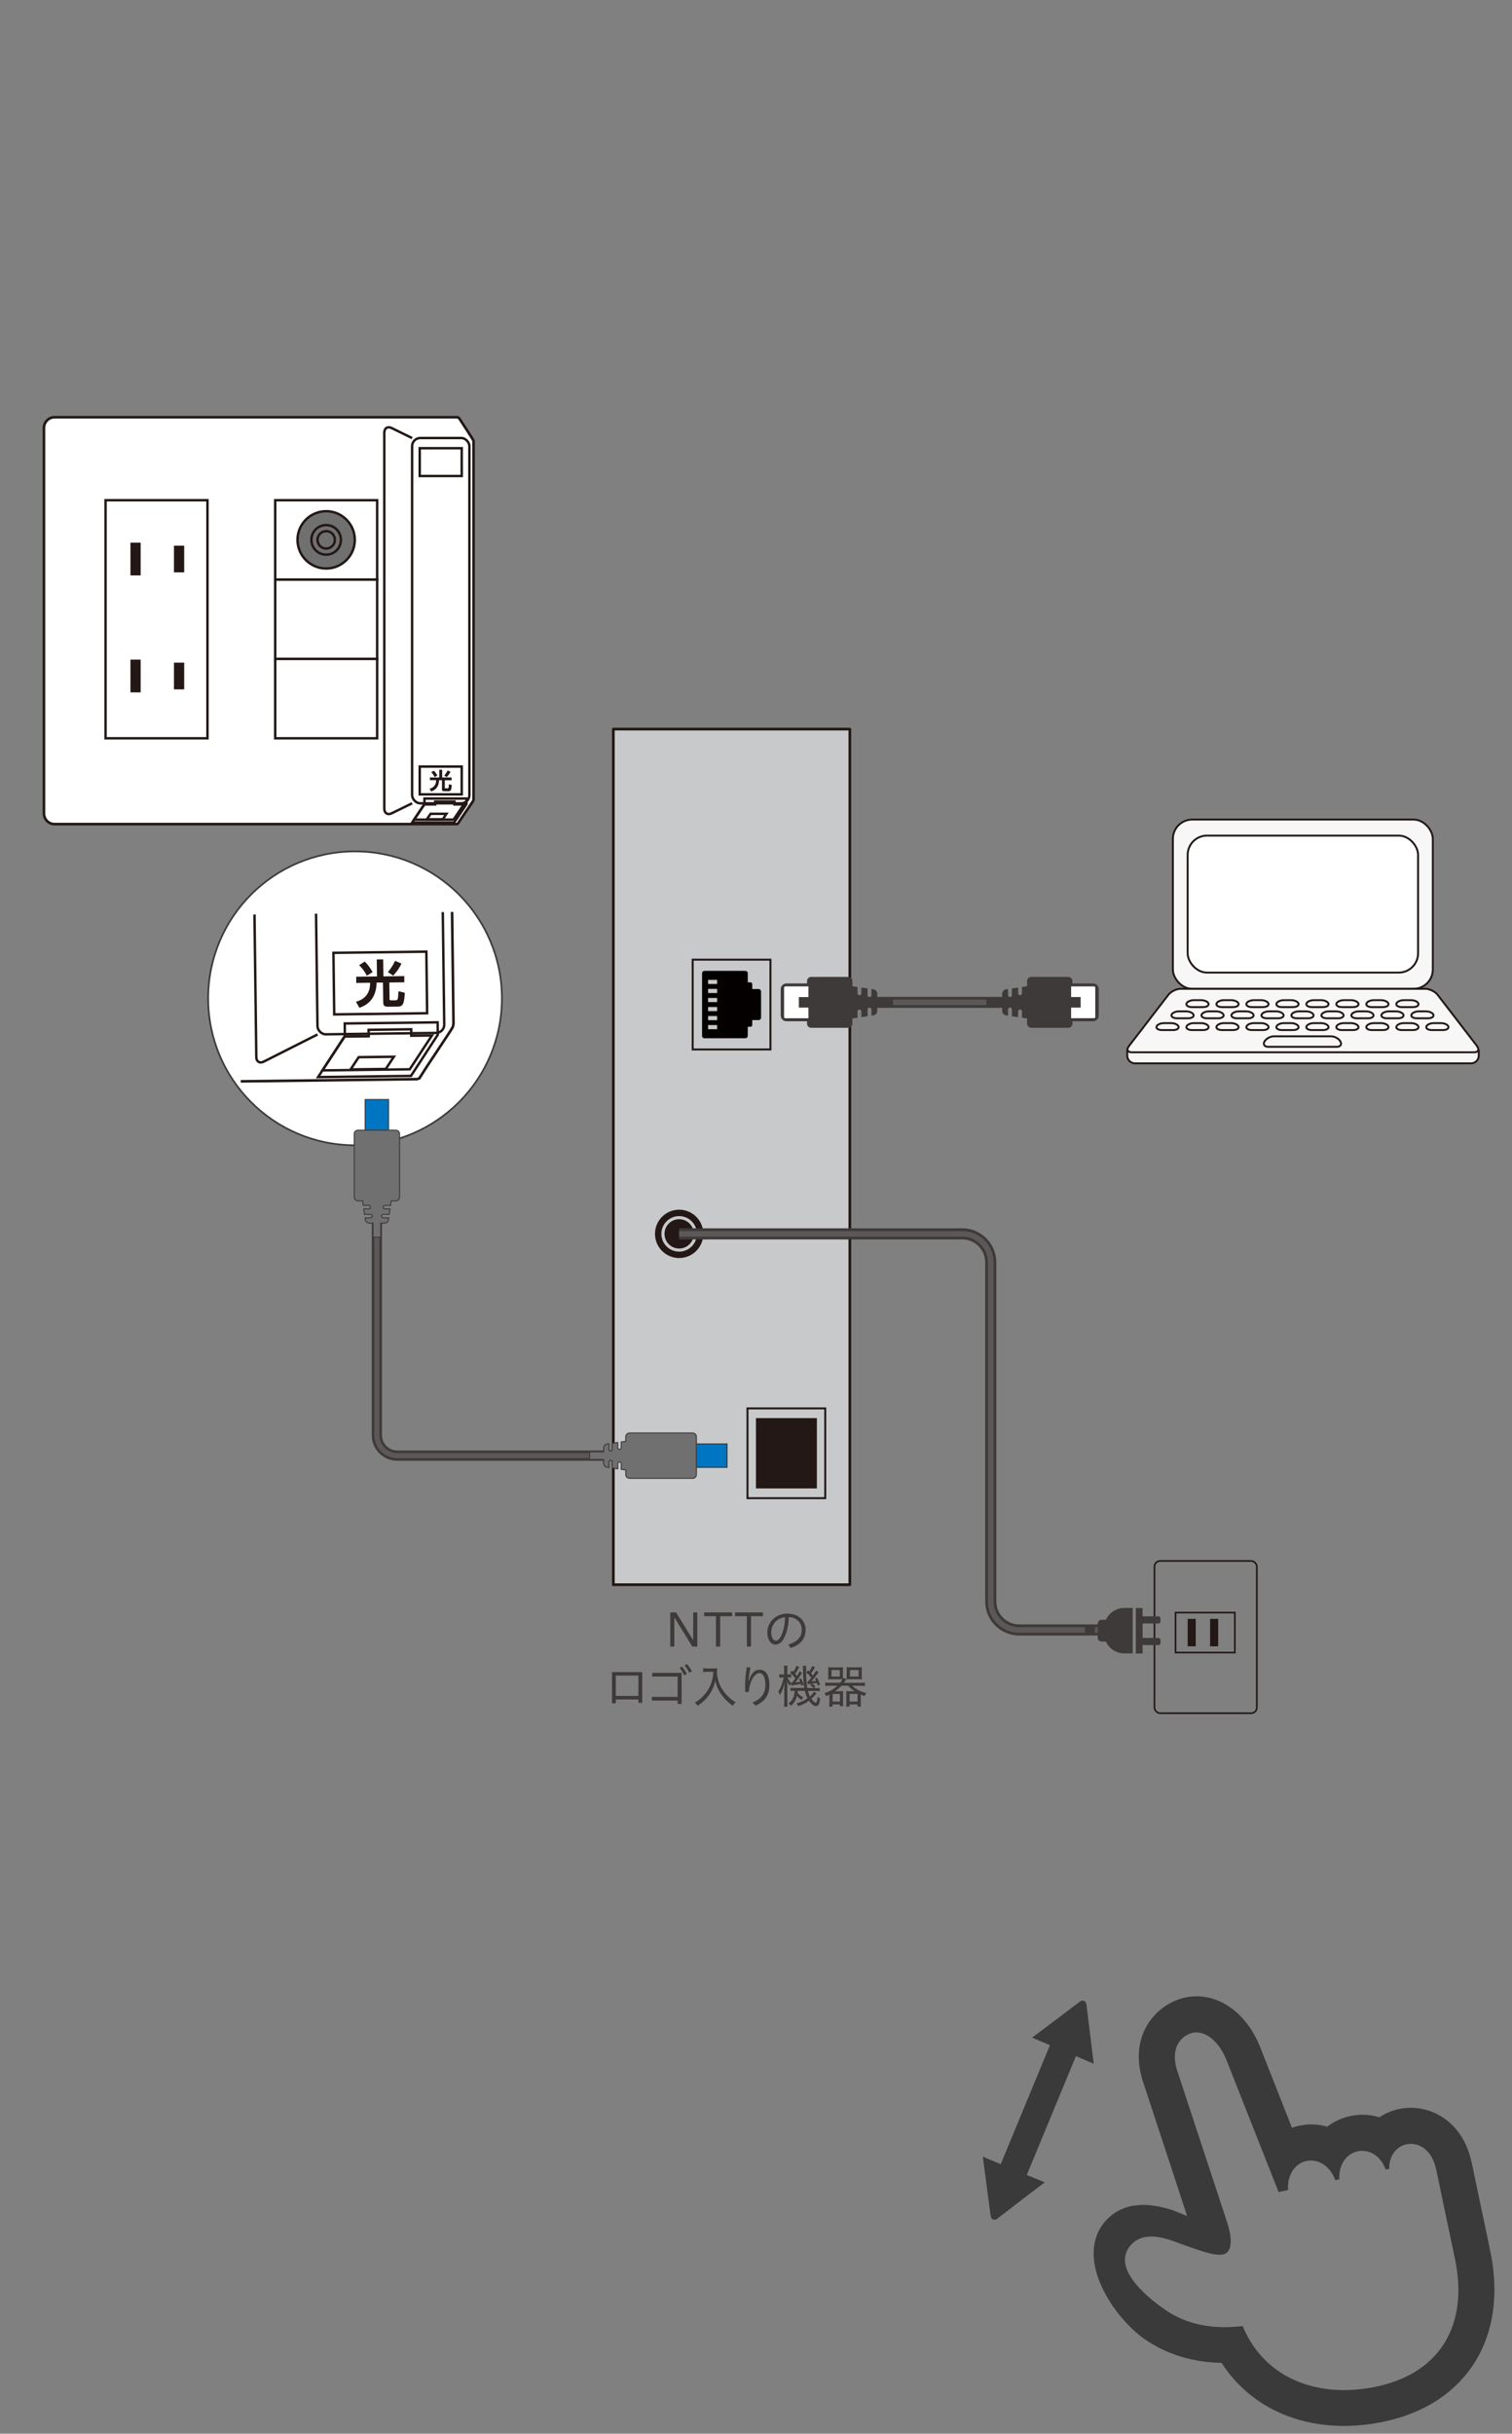 <?xml version="1.0" encoding="UTF-8"?><svg id="_レイヤー_1" xmlns="http://www.w3.org/2000/svg" width="266" height="428" xmlns:xlink="http://www.w3.org/1999/xlink" viewBox="0 0 266 428"><rect x="0" y="0" width="266" height="428" fill="#808080" stroke="none"/><defs><style>.cls-1,.cls-2,.cls-3,.cls-4,.cls-5,.cls-6,.cls-7,.cls-8,.cls-9,.cls-10,.cls-11{stroke:#231815;}.cls-1,.cls-12,.cls-8,.cls-11{stroke-linecap:round;stroke-linejoin:round;}.cls-1,.cls-7,.cls-11{stroke-width:.34px;}.cls-1,.cls-13{fill:#f7f7f7;}.cls-2{stroke-width:.35px;}.cls-2,.cls-3,.cls-14,.cls-15,.cls-16,.cls-17,.cls-18,.cls-19,.cls-20,.cls-4,.cls-5,.cls-6,.cls-21,.cls-7,.cls-22,.cls-9,.cls-10{stroke-miterlimit:10;}.cls-2,.cls-15,.cls-16,.cls-17,.cls-18,.cls-19,.cls-23,.cls-20,.cls-4,.cls-5,.cls-6,.cls-7,.cls-11{fill:none;}.cls-24{fill:#3e3a39;}.cls-3,.cls-25,.cls-12{fill:#231815;}.cls-3,.cls-5,.cls-9{stroke-width:.43px;}.cls-14{fill:#0075c1;}.cls-14,.cls-22{stroke:#3e3a39;stroke-width:.18px;}.cls-15{stroke-width:1.96px;}.cls-15,.cls-17,.cls-19,.cls-21{stroke:#3e3a39;}.cls-16{stroke-width:.9px;}.cls-16,.cls-18,.cls-20{stroke:#5b5857;}.cls-12{stroke:#c8c9ca;stroke-width:.55px;}.cls-17{stroke-width:1.93px;}.cls-18{stroke-width:.96px;}.cls-26,.cls-21,.cls-10{fill:#fff;}.cls-19{stroke-width:1.8px;}.cls-20{stroke-width:.98px;}.cls-4,.cls-10{stroke-width:.46px;}.cls-27{fill:#3a3a3a;}.cls-28{fill:#3e3a39;}.cls-6{stroke-width:.29px;}.cls-21{stroke-width:.3px;}.cls-22,.cls-9{fill:#717071;}.cls-8{fill:#c8c9ca;stroke-width:.48px;}.cls-29{fill:#040000;}.cls-30{clip-path:url(#clippath);}</style><clipPath id="clippath"><rect class="cls-23" x="42.2" y="160.56" width="46.84" height="36.03" transform="translate(-2.26 .85) rotate(-.73)"/></clipPath></defs><rect class="cls-8" x="107.9" y="128.22" width="41.61" height="150.47"/><rect class="cls-2" x="121.86" y="168.77" width="13.68" height="15.79"/><path class="cls-29" d="M123.93,182.59h7.2c.23,0,.42-.19.42-.42v-1.6s.48,0,.48,0c.17,0,.31-.14.31-.31v-.87s1.13,0,1.13,0c.23,0,.42-.19.42-.42v-4.61c0-.23-.19-.42-.42-.42h-1.13s0-.87,0-.87c0-.17-.14-.31-.31-.31h-.48s0-1.6,0-1.6c0-.23-.19-.42-.42-.42h-7.2c-.23,0-.42.19-.42.42v11.02c0,.23.19.42.42.42ZM124.57,173.05v-.73s1.59,0,1.59,0v.73s-1.59,0-1.59,0ZM124.57,174.64v-.73s1.59,0,1.59,0v.73s-1.59,0-1.59,0ZM124.57,176.23v-.73s1.59,0,1.59,0v.73s-1.59,0-1.59,0ZM124.57,177.82v-.73s1.59,0,1.59,0v.73s-1.59,0-1.59,0ZM124.57,179.41v-.73s1.59,0,1.59,0v.73s-1.59,0-1.59,0ZM124.57,181v-.73s1.59,0,1.59,0v.73s-1.59,0-1.59,0Z"/><rect class="cls-2" x="131.51" y="247.68" width="13.68" height="15.79" transform="translate(276.69 511.15) rotate(-180)"/><rect class="cls-25" x="132.98" y="249.39" width="10.72" height="12.37" transform="translate(276.69 511.15) rotate(-180)"/><circle class="cls-25" cx="119.48" cy="216.99" r="4.25"/><circle class="cls-12" cx="119.48" cy="216.99" r="2.85"/><path class="cls-27" d="M258.88,380.24c-.86-4.07-2.97-6.36-4.6-7.55-2.35-1.73-5.31-2.39-8.12-1.8h-.02s-.05.01-.05.01c-1.26.27-2.41.77-3.42,1.45-1.6-.5-3.33-.59-5.08-.22h-.02s-.05.01-.05.01c-1.51.33-2.87.97-4.03,1.86-1.56-.45-3.23-.53-4.91-.17h-.02s-.05.01-.05.01c-.42.09-.82.21-1.22.34l-5.66-14.34-.02-.04-.02-.05c-2.56-6.2-7.82-9.6-13.1-8.46h0c-.38.08-.75.19-1.12.32-4.66,1.64-8.64,6.8-6.37,14.23l.02.06.02.06,4.86,14.76,2.94,8.99-2.15-.87-.17-.07-.17-.06c-.95-.32-1.84-.54-2.7-.7-.04,0-.07-.01-.11-.02-.82-.15-1.6-.23-2.34-.23-.01,0-.03,0-.04,0h0c-.35,0-.69.02-1.03.05-.07,0-.15.02-.22.03-.3.04-.61.05-.9.12-3.32.72-5.79,3.22-6.44,6.52-1.23,6.21,4.36,13.82,8.86,16.92,3.85,2.65,8.37,4.04,13.48,4.14,5.69,8.86,16.43,12.88,28.57,10.33l.22-.05c14.39-3.13,21.64-14.87,18.48-29.93l-3.29-15.67ZM215.99,391.15l-8.94-27.16c-1.06-3.47.32-5.66,2.42-6.4.12-.04.23-.07.35-.1,1.97-.43,4.44,1.15,5.9,4.68l9.22,23.33,1.66-.35c-.18-2.87,1.38-4.72,3.24-5.12,0,0,.02,0,.03,0,1.86-.39,4.05.68,5.05,3.38l.7-.15c-.14-2.75,1.4-4.53,3.23-4.93,0,0,.02,0,.03,0,1.75-.37,3.91.52,4.9,3.22l.63-.13c-.06-2.41,1.36-3.96,3.02-4.32,0,0,.02,0,.02,0,1.97-.41,4.45.8,5.22,4.46l3.29,15.67c2.45,11.67-2.64,20.05-13.62,22.44-.06.01-.12.03-.18.04-10.87,2.28-19.94-1.87-23.52-10.61-.08-.21-7.26,1.51-13.63-2.88-2.23-1.53-9.11-6.64-6.53-10.77,2.15-3.43,6.52-1.84,8.39-1.16,4.7,1.71,7.92,2.92,9.03,1.81,1.34-1.34.08-4.93.08-4.93Z"/><path class="cls-27" d="M191.11,352.44c-.06-.52-.67-.78-1.09-.46l-5.62,4.24-2.81,2.1h.01s-.02.02-.02.02l3.13,1.33-8.63,20.86-.03.06-2.09-.86-1.03-.44h0s-.03,0-.03,0l1.39,10.48c.07.52.68.78,1.1.45l5.59-4.29,2.79-2.12h-.01s.02-.02.02-.02l-3.14-1.3,8.6-20.79.04-.1,2.07.88,1.03.45v-.02s.03.01.03.01l-1.28-10.49Z"/><rect class="cls-6" x="203.1" y="274.51" width="18.01" height="26.78" rx=".99" ry=".99"/><rect class="cls-6" x="206.81" y="283.59" width="10.43" height="7.03"/><rect class="cls-25" x="208.94" y="284.7" width="1.42" height="4.82"/><rect class="cls-25" x="212.89" y="284.7" width="1.42" height="4.82"/><path class="cls-15" d="M194.1,286.65h-14.8c-2.75,0-5-2.25-5-5v-59.66c0-2.75-2.25-5-5-5h-49.83"/><path class="cls-20" d="M194.1,286.65h-14.8c-2.75,0-5-2.25-5-5v-59.66c0-2.75-2.25-5-5-5h-49.83"/><path class="cls-24" d="M201.01,289.31h2.8c.19,0,.35-.16.35-.35v-.56c0-.19-.16-.35-.35-.35h-2.8s0-2.54,0-2.54h2.8c.19,0,.35-.16.35-.35v-.56c0-.19-.16-.35-.35-.35h-2.8s0-1.46,0-1.46h-1.19v8h1.19v-1.46Z"/><path class="cls-24" d="M197.79,282.78c-1.44,0-2.67.86-3.23,2.08h-.77c-.37,0-.67.3-.67.67v2.49c0,.37.3.67.67.67h.77c.56,1.23,1.79,2.08,3.23,2.08h1.48v-8h-1.48Z"/><rect class="cls-24" x="190.87" y="286.02" width="1.76" height="1.52"/><line class="cls-17" x1="152.96" y1="176.28" x2="177.59" y2="176.28"/><line class="cls-18" x1="152.96" y1="176.28" x2="177.59" y2="176.28"/><path class="cls-24" d="M141.98,172.53v.42s-3.62,0-3.62,0c-.56,0-1.01.45-1.01,1.01v4.63c0,.56.45,1.01,1.01,1.01h3.62s0,.42,0,.42c0,.4.33.73.73.73h6.52c.4,0,.73-.33.73-.73v-.91s.9-.13.9-.13v-1.11c0-.19.15-.34.34-.34h0c.19,0,.34.15.34.34v1.01s1.09-.16,1.09-.16v-1.19c0-.19.15-.34.34-.34h0c.19,0,.34.15.34.34v1.09s.33-.05.33-.05c.4-.06.7-.4.7-.81v-.09s0-.83,0-.83h2.78s0-1.13,0-1.13h-2.78s0-.83,0-.83v-.09c0-.41-.3-.75-.7-.81l-.33-.05v1.09c0,.19-.15.34-.34.34h0c-.19,0-.34-.15-.34-.34v-1.19s-1.09-.16-1.09-.16v1.01c0,.19-.15.34-.34.34h0c-.19,0-.34-.15-.34-.34v-1.11s-.9-.13-.9-.13v-.91c0-.4-.33-.73-.73-.73h-6.52c-.4,0-.73.33-.73.73ZM142.2,173.49v1.85s-1.68,0-1.68,0v1.88s1.68,0,1.68,0v1.85s-4.04,0-4.04,0c-.11,0-.2-.09-.2-.2v-5.18c0-.11.09-.2.2-.2h4.04Z"/><path class="cls-26" d="M142.2,173.49v1.85s-1.68,0-1.68,0v1.88s1.68,0,1.68,0v1.85s-4.04,0-4.04,0c-.11,0-.2-.09-.2-.2v-5.18c0-.11.09-.2.2-.2h4.04Z"/><path class="cls-24" d="M188.67,180.02v-.42s3.62,0,3.62,0c.56,0,1.01-.45,1.01-1.01v-4.63c0-.56-.45-1.01-1.01-1.01h-3.62s0-.42,0-.42c0-.4-.33-.73-.73-.73h-6.52c-.4,0-.73.33-.73.73v.91s-.9.13-.9.13v1.11c0,.19-.15.34-.34.34h0c-.19,0-.34-.15-.34-.34v-1.01s-1.09.16-1.09.16v1.19c0,.19-.15.34-.34.34h0c-.19,0-.34-.15-.34-.34v-1.09s-.33.05-.33.05c-.4.06-.7.4-.7.81v.09s0,.83,0,.83h-2.78s0,1.13,0,1.13h2.78s0,.83,0,.83v.09c0,.41.3.75.7.81l.33.05v-1.09c0-.19.15-.34.34-.34h0c.19,0,.34.15.34.34v1.19s1.09.16,1.09.16v-1.01c0-.19.15-.34.34-.34h0c.19,0,.34.15.34.34v1.11s.9.13.9.13v.91c0,.4.33.73.73.73h6.52c.4,0,.73-.33.73-.73ZM188.44,179.06v-1.85s1.68,0,1.68,0v-1.88s-1.68,0-1.68,0v-1.85s4.04,0,4.04,0c.11,0,.2.09.2.2v5.18c0,.11-.09.2-.2.2h-4.04Z"/><path class="cls-26" d="M188.44,179.06v-1.85s1.68,0,1.68,0v-1.88s-1.68,0-1.68,0v-1.85s4.04,0,4.04,0c.11,0,.2.09.2.2v5.18c0,.11-.09.2-.2.2h-4.04Z"/><path class="cls-1" d="M198.31,184.72v.93c0,.74.61,1.35,1.35,1.35h59.14c.74,0,1.35-.61,1.35-1.35v-.93"/><rect class="cls-13" x="206.34" y="144.13" width="45.73" height="29.77" rx="3.4" ry="3.4"/><rect class="cls-11" x="206.34" y="144.13" width="45.73" height="29.77" rx="3.4" ry="3.4"/><rect class="cls-26" x="208.94" y="146.95" width="40.54" height="24.09" rx="3.4" ry="3.4"/><rect class="cls-7" x="208.94" y="146.95" width="40.54" height="24.09" rx="3.4" ry="3.4"/><path class="cls-1" d="M259.85,183.99c.45.59.22,1.07-.52,1.07h-60.22c-.74,0-.98-.48-.52-1.07l6.95-9.03c.45-.59,1.43-1.07,2.17-1.07h43.04c.74,0,1.72.48,2.17,1.07l6.95,9.03Z"/><path class="cls-7" d="M212.61,176.5c.1.34-.33.61-.95.61h-1.98c-.62,0-1.05-.27-.95-.61s.69-.61,1.31-.61h1.26c.62,0,1.21.27,1.31.61Z"/><path class="cls-7" d="M217.89,176.5c.1.34-.33.61-.95.61h-1.98c-.62,0-1.05-.27-.95-.61s.69-.61,1.31-.61h1.26c.62,0,1.21.27,1.31.61Z"/><path class="cls-7" d="M223.16,176.5c.1.34-.33.61-.95.61h-1.98c-.62,0-1.05-.27-.95-.61s.69-.61,1.31-.61h1.26c.62,0,1.21.27,1.31.61Z"/><path class="cls-7" d="M228.44,176.5c.1.34-.33.61-.95.61h-1.98c-.62,0-1.05-.27-.95-.61s.69-.61,1.31-.61h1.26c.62,0,1.21.27,1.31.61Z"/><path class="cls-7" d="M233.71,176.5c.1.34-.33.61-.95.61h-1.98c-.62,0-1.05-.27-.95-.61s.69-.61,1.31-.61h1.26c.62,0,1.21.27,1.31.61Z"/><path class="cls-7" d="M238.99,176.5c.1.34-.33.61-.95.61h-1.98c-.62,0-1.05-.27-.95-.61s.69-.61,1.31-.61h1.25c.62,0,1.21.27,1.31.61Z"/><path class="cls-7" d="M244.26,176.5c.1.34-.33.61-.95.61h-1.98c-.62,0-1.05-.27-.95-.61s.69-.61,1.31-.61h1.26c.62,0,1.21.27,1.31.61Z"/><path class="cls-7" d="M249.54,176.5c.1.34-.33.61-.95.61h-1.98c-.62,0-1.05-.27-.95-.61s.69-.61,1.31-.61h1.26c.62,0,1.21.27,1.31.61Z"/><path class="cls-7" d="M207.34,180.54c.1.34-.33.61-.95.61h-1.98c-.62,0-1.05-.27-.95-.61s.69-.61,1.31-.61h1.26c.62,0,1.21.27,1.31.61Z"/><path class="cls-7" d="M212.61,180.54c.1.34-.33.61-.95.61h-1.98c-.62,0-1.05-.27-.95-.61s.69-.61,1.31-.61h1.26c.62,0,1.21.27,1.31.61Z"/><path class="cls-7" d="M217.89,180.54c.1.34-.33.61-.95.61h-1.98c-.62,0-1.05-.27-.95-.61s.69-.61,1.31-.61h1.26c.62,0,1.21.27,1.31.61Z"/><path class="cls-7" d="M223.16,180.54c.1.34-.33.61-.95.61h-1.98c-.62,0-1.05-.27-.95-.61s.69-.61,1.31-.61h1.26c.62,0,1.21.27,1.31.61Z"/><path class="cls-7" d="M228.44,180.54c.1.34-.33.61-.95.61h-1.98c-.62,0-1.05-.27-.95-.61s.69-.61,1.31-.61h1.26c.62,0,1.21.27,1.31.61Z"/><path class="cls-7" d="M233.71,180.54c.1.34-.33.61-.95.61h-1.98c-.62,0-1.05-.27-.95-.61s.69-.61,1.31-.61h1.26c.62,0,1.21.27,1.31.61Z"/><path class="cls-7" d="M238.99,180.54c.1.34-.33.61-.95.61h-1.98c-.62,0-1.05-.27-.95-.61s.69-.61,1.31-.61h1.25c.62,0,1.21.27,1.31.61Z"/><path class="cls-7" d="M244.26,180.54c.1.34-.33.61-.95.61h-1.98c-.62,0-1.05-.27-.95-.61s.69-.61,1.31-.61h1.26c.62,0,1.21.27,1.31.61Z"/><path class="cls-7" d="M249.54,180.54c.1.34-.33.61-.95.61h-1.98c-.62,0-1.05-.27-.95-.61s.69-.61,1.31-.61h1.26c.62,0,1.21.27,1.31.61Z"/><path class="cls-7" d="M254.81,180.54c.1.34-.33.61-.95.61h-1.98c-.62,0-1.05-.27-.95-.61s.69-.61,1.31-.61h1.26c.62,0,1.21.27,1.31.61Z"/><path class="cls-7" d="M209.98,178.47c.1.34-.33.61-.95.61h-1.98c-.62,0-1.05-.28-.95-.61s.69-.61,1.31-.61h1.26c.62,0,1.21.28,1.31.61Z"/><path class="cls-7" d="M215.26,178.47c.1.34-.33.61-.95.61h-1.98c-.62,0-1.05-.28-.95-.61s.69-.61,1.31-.61h1.26c.62,0,1.21.28,1.31.61Z"/><path class="cls-7" d="M220.53,178.47c.1.34-.33.61-.95.61h-1.98c-.62,0-1.05-.28-.95-.61s.69-.61,1.31-.61h1.26c.62,0,1.21.28,1.31.61Z"/><path class="cls-7" d="M225.81,178.47c.1.34-.33.61-.95.61h-1.98c-.62,0-1.05-.28-.95-.61s.69-.61,1.31-.61h1.26c.62,0,1.21.28,1.31.61Z"/><path class="cls-7" d="M231.08,178.47c.1.34-.33.61-.95.61h-1.98c-.62,0-1.05-.28-.95-.61s.69-.61,1.31-.61h1.26c.62,0,1.21.28,1.31.61Z"/><path class="cls-7" d="M236.36,178.47c.1.34-.33.61-.95.61h-1.98c-.62,0-1.05-.28-.95-.61s.69-.61,1.31-.61h1.26c.62,0,1.21.28,1.31.61Z"/><path class="cls-7" d="M241.63,178.47c.1.34-.33.61-.95.61h-1.98c-.62,0-1.05-.28-.95-.61s.69-.61,1.31-.61h1.26c.62,0,1.21.28,1.31.61Z"/><path class="cls-7" d="M246.91,178.47c.1.34-.33.61-.95.61h-1.98c-.62,0-1.05-.28-.95-.61s.69-.61,1.31-.61h1.26c.62,0,1.21.28,1.31.61Z"/><path class="cls-7" d="M252.18,178.47c.1.34-.33.61-.95.61h-1.98c-.62,0-1.05-.28-.95-.61s.69-.61,1.31-.61h1.26c.62,0,1.21.28,1.31.61Z"/><path class="cls-7" d="M222.45,183.17c.28-.5,1.01-.92,1.63-.92h10.11c.62,0,1.36.41,1.63.92s0,.92-.63.92h-12.11c-.62,0-.91-.41-.63-.92Z"/><path class="cls-28" d="M117.92,289.57v-6.01h1.02l3.01,4.89v-4.89h.72v6.01h-.87l-3.17-5.13v5.13h-.71Z"/><path class="cls-28" d="M125.96,289.57v-5.34h-2.08v-.67h4.91v.67h-2.09v5.34h-.74Z"/><path class="cls-28" d="M131.39,289.57v-5.34h-2.08v-.67h4.91v.67h-2.09v5.34h-.74Z"/><path class="cls-28" d="M138.71,289.2c1.58-.45,2.34-1.33,2.34-2.57,0-1.33-.99-2.2-2.29-2.25-.03,1.61-.35,2.84-.9,3.81-.42.77-.9,1.03-1.45,1.03-.75,0-1.42-.79-1.42-2.17,0-1.66,1.37-3.28,3.57-3.28,1.78,0,3.17,1.14,3.17,2.86,0,1.62-.98,2.66-2.64,3.19l-.39-.62ZM138.1,284.41c-1.63.19-2.42,1.52-2.42,2.64,0,1.04.42,1.48.78,1.48.3,0,.58-.16.86-.66.47-.86.74-1.95.79-3.46Z"/><path class="cls-28" d="M108.34,298.87v.67h-.68v-5.48h5.33v5.4h-.68v-.59h-3.97ZM112.31,294.67h-3.97v3.58h3.97v-3.58Z"/><path class="cls-28" d="M119.21,298.42v-3.58h-4.47v-.65h5.17v5.47h-.7v-.59h-4.53v-.65h4.53ZM119.97,293.08c.33.35.66.86.86,1.3l-.46.25c-.21-.48-.5-.93-.82-1.31l.42-.24ZM120.84,292.65c.33.33.66.83.89,1.27l-.46.26c-.23-.49-.53-.93-.84-1.29l.42-.24Z"/><path class="cls-28" d="M124.34,294.01c-.17,0-.38.02-.64.04v-.67c.18.03.33.04.63.04h1.1c.38,0,.57,0,.73-.04-.02.18-.03.34-.03.5,0,1.01.23,1.94.72,2.84.3.58.7,1.09,1.2,1.59.44.44.72.66,1.38,1.06-.24.21-.31.3-.5.61-.93-.65-1.56-1.29-2.14-2.16-.46-.7-.74-1.34-.95-2.22-.26,1.04-.58,1.76-1.1,2.49-.53.73-1.12,1.29-2.01,1.9-.14-.25-.26-.38-.49-.56.79-.48,1.22-.84,1.74-1.46.58-.68,1.01-1.45,1.25-2.29.16-.55.22-.95.26-1.68h-1.12Z"/><path class="cls-28" d="M132.4,299.4c1.58-.65,2.25-1.62,2.25-3.08s-.46-2.09-1.06-2.09c-.56,0-1.21.7-1.53,1.7-.18.53-.28,1.08-.33,1.61-.1,0-.21.02-.31.02s-.21,0-.31-.02c-.02-.39-.03-.7-.03-1.06,0-.69.07-1.82.29-3.28.06,0,.13,0,.19,0,.15,0,.3.02.46.06-.21,1.09-.32,1.87-.36,2.41h.04c.46-1.48,1.14-2.03,1.95-2.03.97,0,1.71.82,1.71,2.69,0,1.76-.83,2.97-2.47,3.62l-.48-.55Z"/><path class="cls-28" d="M139.15,296c-.08.14-.1.18-.23.49-.2-.3-.31-.5-.44-.86.02.38.03.82.03,1.1v2.48c0,.45,0,.71.04.92h-.64c.04-.22.06-.52.06-.92v-1.93c0-.33.02-.82.06-1.41-.21.96-.45,1.61-.82,2.21-.08-.22-.19-.42-.31-.58.44-.63.73-1.38.98-2.5h-.25c-.22,0-.38,0-.54.03v-.59c.14.02.27.03.54.03h.32v-.74c0-.41,0-.62-.04-.81h.62c-.02.19-.03.42-.03.8v.74h.19c.24,0,.38,0,.5-.03v.59c-.18-.02-.3-.03-.5-.03h-.15c.14.34.25.51.58.94h.21c.28-.34.4-.49.59-.77-.26-.35-.52-.63-.91-.97l.33-.38q.14.13.21.2c.27-.38.44-.7.58-1.07l.47.23c-.24.48-.4.75-.72,1.17.14.15.21.25.33.4.2-.32.28-.46.45-.83l.44.3c-.54.85-.78,1.18-1.18,1.66.3-.03.58-.07.86-.11-.06-.17-.1-.24-.22-.45l.37-.13c.22.41.33.68.46,1.12l-.4.16q-.04-.15-.09-.32c-.29.06-1.06.19-1.47.25-.1.02-.12.02-.21.04l-.08-.46ZM143.39,296.88c.48,0,.61,0,.83-.05v.59c-.25-.03-.47-.05-.83-.05h-1.25c.1.41.18.65.35.97.37-.33.57-.57.7-.84l.46.3c-.3.38-.6.69-.9.95.3.44.59.69.78.69.09,0,.13-.06.19-.25.04-.12.06-.23.08-.38,0-.02,0-.1.02-.22,0-.04.02-.12.02-.18.18.16.3.24.46.32-.17,1.01-.34,1.3-.74,1.3-.38,0-.78-.3-1.23-.94-.58.43-1.12.7-1.89.95-.1-.22-.16-.29-.34-.49.78-.19,1.35-.45,1.96-.89-.2-.39-.34-.78-.46-1.3h-1.25q-.02.21-.03.35c.24.3.53.54.98.78q-.1.12-.29.46c-.34-.22-.57-.42-.8-.7-.21.76-.49,1.22-1.04,1.73-.17-.2-.24-.26-.46-.41.7-.49,1.02-1.15,1.1-2.22h-.05c-.27,0-.49,0-.69.03v-.57c.22.03.36.04.69.04h1.74c-.14-1.01-.2-1.74-.24-3.39,0-.24,0-.33-.04-.5h.64c-.04.19-.05.32-.05.79,0,1.18.07,2.3.21,3.1h1.09c-.17-.2-.34-.34-.58-.49l.3-.26c-.45.06-.69.09-.72.1l-.1-.5c.06,0,.07,0,.17,0,.26-.3.3-.34.54-.66-.29-.38-.49-.59-.88-.92l.3-.38c.1.09.14.12.22.21.23-.32.4-.62.55-.98l.47.26c-.26.45-.41.65-.7,1.04.13.14.18.21.33.39.3-.42.38-.54.58-.89l.42.32c-.78,1.04-.86,1.15-1.26,1.59.46-.03.54-.04.82-.09-.06-.15-.1-.22-.21-.4l.38-.14c.21.36.35.67.54,1.21l-.43.16c-.06-.23-.08-.3-.14-.44-.13.02-.42.06-.88.12.22.1.4.25.62.46l-.3.28h.22Z"/><path class="cls-28" d="M147.8,295.93c.21-.26.32-.42.4-.61-.14,0-.28,0-.58,0h-1.25c-.26,0-.46,0-.69.02.02-.2.03-.38.03-.62v-.86c0-.26,0-.46-.03-.66.22.02.4.03.7.03h1.24c.31,0,.5,0,.69-.03-.02.18-.02.35-.02.62v1.29h0s.63.13.63.13c-.18.3-.25.4-.47.7h2.91c.33,0,.58-.02.8-.05v.62c-.26-.03-.48-.05-.8-.05h-1.44c.64.61,1.42,1.01,2.48,1.28-.17.23-.2.3-.31.55-.32-.13-.42-.17-.66-.28v1.41c0,.26.02.53.05.7h-.62v-.37h-1.41v.37h-.59c.03-.18.04-.36.04-.58v-1.5c0-.26,0-.45-.03-.64.19.02.37.03.64.03h.86c-.47-.3-.82-.59-1.17-.98h-1.16c-.33.36-.69.67-1.13.98h.8c.26,0,.44,0,.63-.03-.02.18-.03.35-.03.64v1.42c0,.25,0,.41.04.59h-.58v-.3h-1.29v.38h-.62c.03-.21.05-.46.05-.7v-1.41c-.17.09-.27.14-.58.27-.06-.19-.14-.33-.3-.52.99-.33,1.62-.69,2.29-1.32h-1.32c-.34,0-.58.02-.81.05v-.62c.22.03.46.05.81.05h1.8ZM146.28,294.84h1.46v-1.14h-1.46v1.14ZM146.48,299.24h1.29v-1.34h-1.29v1.34ZM151.62,294.71c0,.26,0,.43.03.62-.22-.02-.43-.02-.69-.02h-1.33c-.3,0-.5,0-.69.03.02-.2.02-.33.02-.57v-.96c0-.25,0-.42-.02-.62.18.02.38.03.68.03h1.32c.3,0,.49,0,.7-.03-.02.2-.03.38-.03.65v.87ZM149.46,299.24h1.41v-1.34h-1.41v1.34ZM149.53,294.84h1.52v-1.14h-1.52v1.14Z"/><path class="cls-19" d="M66.3,203.25v49.14c0,1.99,1.61,3.6,3.6,3.6h41.7"/><path class="cls-16" d="M66.3,203.25v49.14c0,1.99,1.61,3.6,3.6,3.6h41.7"/><rect class="cls-14" x="117.18" y="253.93" width="10.73" height="4.12"/><path class="cls-22" d="M122.51,253.03v-.37c0-.36-.29-.65-.65-.65h-11.12c-.36,0-.65.29-.65.65v.81s-.8.12-.8.12v.99c0,.17-.13.3-.3.3h0c-.17,0-.3-.13-.3-.3v-.9s-.97.14-.97.14v1.06c0,.17-.13.3-.3.3h0c-.17,0-.3-.13-.3-.3v-.97s-.3.04-.3.04c-.36.05-.63.36-.63.72v.08s0,.57,0,.57h-2.47s0,1.35,0,1.35h2.47s0,.57,0,.57v.08c0,.36.27.67.63.72l.3.04v-.97c0-.17.13-.3.3-.3h0c.17,0,.3.13.3.3v1.06s.97.14.97.14v-.9c0-.17.13-.3.3-.3h0c.17,0,.3.13.3.3v.99s.8.12.8.12v.81c0,.36.29.65.65.65h11.12c.36,0,.65-.29.65-.65v-.37s0-.74,0-.74v-4.43s0-.74,0-.74Z"/><path class="cls-10" d="M80.58,144.81c-.07.12-.27.12-.27.12H9.6c-1.03,0-1.87-.84-1.87-1.87v-67.81c0-1.03.85-1.87,1.87-1.87h70.7c.2,0,.34,0,.49.19.67,1.01,2.25,3.44,2.44,3.8.1.18.08.31.08.31v62.84s0,.05-.04.25c-.05.2-1.73,2.53-2.7,4.05Z"/><rect class="cls-5" x="18.57" y="87.97" width="17.93" height="41.87"/><rect class="cls-3" x="23.16" y="95.65" width="1.37" height="5.33"/><rect class="cls-3" x="30.82" y="96.18" width="1.37" height="4.26"/><rect class="cls-3" x="23.16" y="116.22" width="1.37" height="5.33"/><rect class="cls-3" x="30.82" y="116.75" width="1.37" height="4.27"/><rect class="cls-5" x="48.42" y="87.97" width="17.93" height="13.96"/><rect class="cls-5" x="48.42" y="101.92" width="17.93" height="13.95"/><rect class="cls-5" x="48.42" y="115.88" width="17.93" height="13.96"/><path class="cls-5" d="M72.5,141.27l-3.59,1.76c-.71.35-1.3-.02-1.3-.81v-66.13c0-.79.58-1.16,1.3-.81l3.59,1.76"/><rect class="cls-5" x="72.5" y="77.03" width="10.08" height="64.24" rx="1.44" ry="1.44"/><rect class="cls-5" x="73.84" y="78.82" width="7.39" height="4.89"/><rect class="cls-5" x="73.84" y="134.81" width="7.39" height="4.89"/><polygon class="cls-5" points="77.89 144.09 75.09 144.09 75.75 143.12 78.54 143.12 77.89 144.09"/><path class="cls-25" d="M75.62,136.73h1.66v-1.36h.51v1.36h1.66v.49h-1.2v1.31s0,.11.1.11h.4c.05,0,.11-.02.14-.07.05-.08.07-.47.08-.65l.51.13c-.06.79-.12,1.09-.54,1.09h-.78c-.18,0-.41,0-.41-.32v-1.61h-.5c-.05,1.24-.69,1.74-1.4,1.98l-.27-.49c.74-.19,1.15-.69,1.15-1.5h-1.1v-.49ZM76.47,136.66c-.2-.44-.5-.75-.6-.85l.45-.28c.2.2.46.54.62.85l-.47.28ZM78.16,136.39c.28-.33.47-.65.58-.89l.51.22c-.19.39-.36.62-.68.96l-.41-.29Z"/><path class="cls-9" d="M62.42,94.94c0,2.78-2.26,5.04-5.04,5.04s-5.04-2.26-5.04-5.04,2.26-5.04,5.04-5.04,5.04,2.26,5.04,5.04Z"/><path class="cls-5" d="M59.98,94.94c0,1.44-1.16,2.6-2.6,2.6s-2.6-1.16-2.6-2.6,1.16-2.6,2.6-2.6,2.6,1.16,2.6,2.6Z"/><path class="cls-5" d="M58.91,94.94c0,.84-.68,1.53-1.52,1.53s-1.53-.68-1.53-1.53.68-1.53,1.53-1.53,1.52.68,1.52,1.53Z"/><polygon class="cls-5" points="74.67 140.43 74.67 141.42 72.5 144.66 79.89 144.66 82.06 141.42 82.06 140.43 74.67 140.43"/><polygon class="cls-5" points="79.95 141.47 79.95 140.96 76.56 140.96 76.56 141.47 74.65 141.47 72.85 144.14 79.79 144.14 81.59 141.47 79.95 141.47"/><circle class="cls-21" cx="62.46" cy="175.57" r="25.84"/><g class="cls-30"><path class="cls-4" d="M73.84,189.51c-.16.27-.6.27-.6.27l-156.47,1.98c-2.28.03-4.17-1.81-4.19-4.08l-1.9-150.06c-.03-2.28,1.81-4.16,4.09-4.19l156.45-1.98c.43,0,.74,0,1.09.4,1.51,2.23,5.06,7.54,5.52,8.34.23.4.19.69.19.69l1.76,139.05s.01.11-.08.56c-.1.45-3.75,5.66-5.85,9.03Z"/><rect class="cls-5" x="1.27" y="64.38" width="39.68" height="30.89" transform="translate(-1.01 .27) rotate(-.73)"/><rect class="cls-5" x="1.66" y="95.26" width="39.68" height="30.88" transform="translate(-1.4 .28) rotate(-.73)"/><rect class="cls-5" x="2.05" y="126.14" width="39.68" height="30.89" transform="translate(-1.79 .29) rotate(-.73)"/><path class="cls-5" d="M55.86,181.92l-9.46,4.78c-.71.36-1.3,0-1.31-.79l-1.9-149.85c-.01-.79.57-1.17,1.29-.83l9.58,4.54"/><rect class="cls-5" x="54.96" y="39.62" width="22.3" height="142.16" rx="1.44" ry="1.44" transform="translate(-1.4 .85) rotate(-.73)"/><rect class="cls-5" x="57.15" y="43.57" width="16.35" height="10.83" transform="translate(-.62 .83) rotate(-.73)"/><rect class="cls-5" x="58.72" y="167.47" width="16.35" height="10.83" transform="translate(-2.19 .86) rotate(-.73)"/><polygon class="cls-5" points="67.87 187.99 61.68 188.07 63.1 185.92 69.29 185.84 67.87 187.99"/><path class="cls-25" d="M62.64,171.77l3.68-.05-.04-3h1.13s.04,2.99.04,2.99l3.68-.05v1.09s-2.64.03-2.64.03l.04,2.9c0,.08,0,.24.22.24h.89c.11-.01.24-.07.3-.17.11-.19.14-1.05.15-1.43l1.13.27c-.12,1.76-.25,2.42-1.17,2.43l-1.73.02c-.4,0-.89,0-.9-.69l-.05-3.55h-1.11c-.08,2.77-1.48,3.88-3.03,4.44l-.61-1.07c1.63-.44,2.51-1.56,2.49-3.34l-2.44.03v-1.09ZM64.53,171.59c-.47-.96-1.13-1.64-1.35-1.86l.99-.63c.45.43,1.03,1.18,1.38,1.86l-1.02.63ZM68.25,170.96c.6-.73,1.01-1.45,1.25-1.98l1.13.47c-.42.88-.77,1.37-1.46,2.13l-.92-.62Z"/><path class="cls-5" d="M32.26,79.68c.08,6.16-4.85,11.22-11.01,11.29-6.16.08-11.22-4.85-11.3-11.01-.08-6.16,4.85-11.21,11.01-11.29,6.16-.08,11.22,4.85,11.29,11.01Z"/><path class="cls-5" d="M26.86,79.75c.04,3.18-2.5,5.79-5.67,5.83s-5.78-2.5-5.82-5.68c-.04-3.17,2.5-5.78,5.68-5.82,3.17-.04,5.78,2.5,5.82,5.68Z"/><path class="cls-5" d="M24.48,79.78c.02,1.87-1.47,3.4-3.33,3.43-1.87.02-3.4-1.47-3.43-3.34s1.47-3.4,3.34-3.42c1.87-.02,3.39,1.47,3.42,3.34Z"/><polygon class="cls-5" points="60.65 179.99 60.67 182.18 55.96 189.42 72.3 189.21 77.02 181.97 76.99 179.79 60.65 179.99"/><polygon class="cls-5" points="72.35 182.14 72.34 181.01 64.85 181.11 64.86 182.24 60.64 182.29 56.73 188.24 72.08 188.05 75.99 182.1 72.35 182.14"/></g><rect class="cls-14" x="60.93" y="196.67" width="10.73" height="4.12" transform="translate(-132.43 265.02) rotate(-90)"/><path class="cls-22" d="M63.34,198.76h-.37c-.36,0-.65.29-.65.65v11.12c0,.36.29.65.65.65h.81s.12.8.12.8h.99c.17,0,.3.13.3.3h0c0,.17-.13.31-.3.31h-.9s.14.97.14.97h1.06c.17,0,.3.13.3.3h0c0,.17-.13.31-.3.31h-.97s.04.3.04.3c.05.36.36.63.72.63h.08s.57,0,.57,0v2.47s1.35,0,1.35,0v-2.47s.57,0,.57,0h.08c.36,0,.67-.27.72-.63l.04-.3h-.97c-.17,0-.3-.13-.3-.3h0c0-.17.13-.31.3-.31h1.06s.14-.97.14-.97h-.9c-.17,0-.3-.13-.3-.3h0c0-.17.13-.31.3-.31h.99s.12-.8.12-.8h.81c.36,0,.65-.29.65-.65v-11.12c0-.36-.29-.65-.65-.65h-.37s-.74,0-.74,0h-4.43s-.74,0-.74,0Z"/></svg>